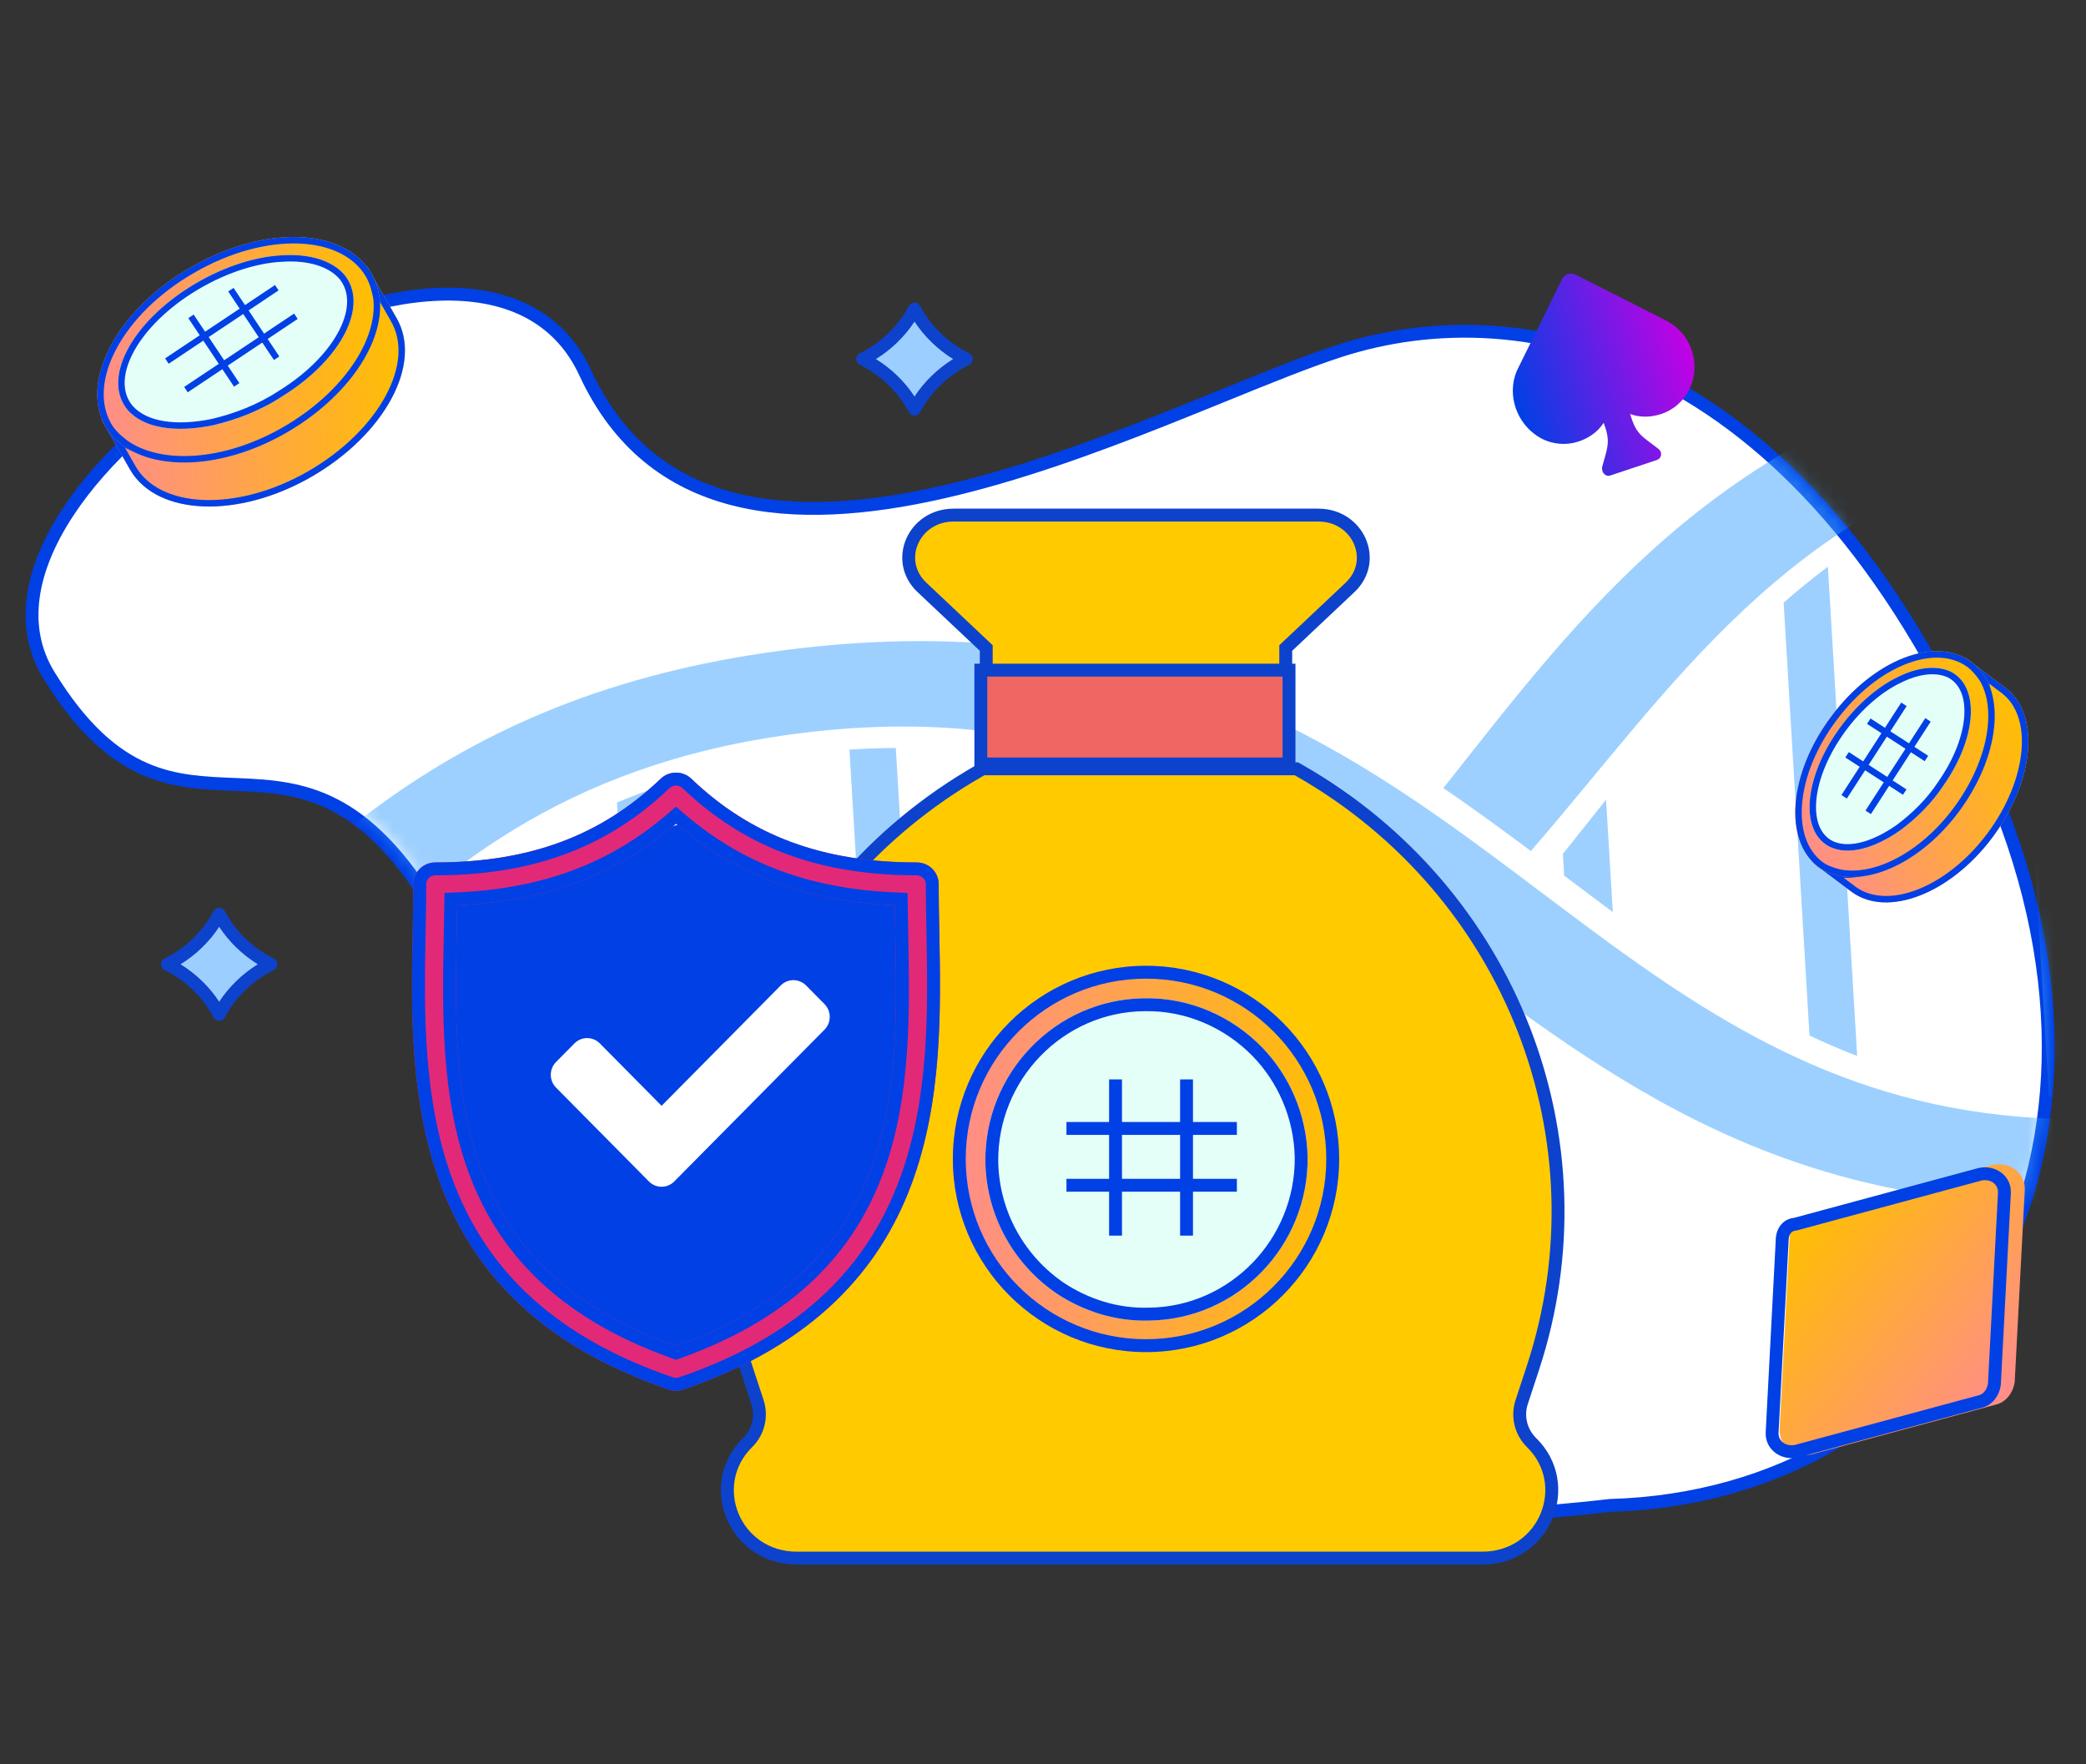 <?xml version="1.0" encoding="UTF-8"?>
<svg xmlns="http://www.w3.org/2000/svg" width="162" height="137" viewBox="0 0 162 137" fill="none">
  <rect x="0" y="0" width="162" height="137" fill="#333333" stroke="none"/>
  <g clip-path="url(#clip0_2239_8701)">
    <path d="M154.798 61.374C167.149 90.802 151.331 116.142 125.045 116.908C81.931 121.953 83.651 100.095 65.21 90.246C46.769 80.397 43.208 86.702 33.926 70.986C22.84 52.214 14.058 69.12 3.8 52.438C-5.471 37.361 37.075 10.838 45.444 28.938C55.758 51.248 89.6 31.947 103.985 27.265C118.369 22.583 140.41 27.092 154.798 61.374Z" fill="white"></path>
    <path fill-rule="evenodd" clip-rule="evenodd" d="M129.156 30.15C138.134 34.909 147.174 44.502 154.337 61.568C160.462 76.163 159.583 89.69 153.974 99.644C148.368 109.593 138.006 116.03 125.03 116.408L125.008 116.409L124.987 116.411C103.525 118.923 93.327 114.733 86.195 108.779C83.46 106.495 81.174 103.952 78.859 101.378C78.128 100.565 77.394 99.749 76.642 98.937C73.523 95.567 70.128 92.306 65.445 89.805C58.678 86.191 53.861 84.724 50.09 83.576C48.702 83.154 47.456 82.775 46.307 82.347C44.173 81.554 42.343 80.591 40.475 78.872C38.598 77.146 36.664 74.639 34.356 70.731C31.554 65.987 28.865 63.442 26.214 62.07C23.565 60.7 21.009 60.532 18.573 60.429C18.434 60.423 18.296 60.417 18.158 60.412C15.857 60.318 13.68 60.229 11.474 59.275C9.154 58.272 6.753 56.286 4.226 52.176C2.055 48.646 2.869 44.384 5.637 40.133C8.4 35.89 13.046 31.775 18.262 28.677C23.48 25.576 29.21 23.526 34.12 23.353C39.013 23.181 43.009 24.864 44.989 29.148C47.633 34.866 51.806 37.94 56.794 39.231C61.754 40.515 67.492 40.029 73.298 38.711C79.111 37.392 85.041 35.226 90.403 33.104C92.063 32.447 93.666 31.796 95.194 31.176C98.618 29.784 101.665 28.546 104.139 27.741C111.214 25.438 120.179 25.392 129.156 30.15ZM129.624 29.266C120.387 24.37 111.139 24.411 103.829 26.79C101.321 27.607 98.219 28.867 94.774 30.266C93.254 30.884 91.667 31.529 90.035 32.174C84.684 34.291 78.812 36.434 73.077 37.736C67.335 39.039 61.78 39.489 57.044 38.263C52.337 37.044 48.411 34.165 45.897 28.728C43.694 23.962 39.234 22.173 34.085 22.354C28.953 22.535 23.057 24.664 17.751 27.817C12.443 30.971 7.668 35.183 4.799 39.587C1.936 43.984 0.909 48.692 3.374 52.7C5.976 56.932 8.519 59.087 11.077 60.193C13.459 61.223 15.811 61.318 18.081 61.41C18.231 61.416 18.381 61.422 18.531 61.428C20.958 61.53 23.318 61.698 25.754 62.959C28.188 64.218 30.754 66.599 33.495 71.24C35.828 75.19 37.82 77.789 39.798 79.608C41.784 81.436 43.737 82.459 45.959 83.284C47.173 83.736 48.459 84.127 49.874 84.558C53.632 85.702 58.302 87.124 64.974 90.687C69.511 93.11 72.816 96.275 75.909 99.616C76.639 100.405 77.359 101.206 78.082 102.01C80.407 104.596 82.758 107.212 85.554 109.546C92.949 115.72 103.443 119.936 125.081 117.407C138.381 117.012 149.063 110.398 154.846 100.135C160.63 89.87 161.484 76.013 155.259 61.181C148.033 43.964 138.859 34.162 129.624 29.266Z" fill="#0040E5"></path>
    <mask id="mask0_2239_8701" style="mask-type:alpha" maskUnits="userSpaceOnUse" x="2" y="22" width="158" height="96">
      <path d="M154.829 60.784C167.185 90.204 151.375 115.53 125.093 116.29C81.987 121.324 83.701 99.474 65.26 89.624C46.82 79.774 43.261 86.076 33.977 70.364C22.888 51.597 14.111 68.494 3.851 51.816C-5.423 36.743 37.112 10.24 45.483 28.335C55.801 50.639 89.633 31.353 104.015 26.676C118.397 21.999 140.435 26.511 154.829 60.784Z" fill="#98FFF3"></path>
    </mask>
    <g mask="url(#mask0_2239_8701)">
      <g opacity="0.5">
        <path d="M62.031 50.355C34.85 53.547 22.372 67.212 9.54 82.267C-1.618 95.362 -12.157 107.73 -35.057 110.418C-37.806 110.74 -39.889 112.462 -39.705 114.263C-39.521 116.062 -37.142 117.258 -34.39 116.935C-21.703 115.446 -11.008 111.44 -1.7 104.689C21.376 87.959 27.641 60.987 62.698 56.87C110.086 51.312 115.428 99.338 169.638 92.978C172.391 92.655 174.47 90.934 174.286 89.133C174.102 87.334 171.727 86.135 168.971 86.458C133.905 90.568 122.353 65.707 96.424 54.72C85.978 50.298 74.73 48.864 62.031 50.355Z" fill="#3CA1FF"></path>
        <path d="M11.386 77.035C-2.341 67.532 -15.87 58.637 -38.106 61.783C-39.153 61.931 -40.19 62.1 -41.197 62.29C-43.913 62.798 -46.495 61.786 -46.964 60.029C-47.432 58.272 -45.611 56.436 -42.894 55.928C-14.288 50.577 1.902 60.51 17.009 70.905C15.055 72.914 13.198 74.97 11.386 77.035Z" fill="#3CA1FF"></path>
        <path d="M27.155 77.813C38.878 85.417 51.472 91.308 70.147 88.666C86.259 86.388 96.023 79.345 104.05 70.743C106.241 72.309 108.413 73.94 110.602 75.583C101.658 84.73 90.186 92.447 71.179 95.137C48.81 98.303 34.333 92.004 21.706 83.999C23.505 81.894 25.303 79.817 27.155 77.813Z" fill="#3CA1FF"></path>
        <path d="M159.159 34.16C138.715 39.022 129.611 52.771 118.888 66.088C116.669 64.434 114.42 62.786 112.094 61.198C122.677 47.839 133.015 33.597 156.74 27.951C159.416 27.313 162.124 28.191 162.79 29.902C163.456 31.618 161.831 33.525 159.159 34.16Z" fill="#3CA1FF"></path>
        <path d="M11.387 77.037C-3.296 66.106 -18.155 57.518 -41.196 62.291C-16.853 58.265 -3.568 67.42 11.387 77.037Z" fill="#3CA1FF"></path>
        <path d="M110.601 75.583C109.539 76.606 108.063 78.033 106.582 79.3C96.051 88.42 83.723 93.723 67.121 95.341C53.177 96.649 41.965 94.29 31.276 89.218C27.509 87.444 24.924 85.909 21.706 84.002C27.665 87.85 33.73 91.346 41.73 93.699C53.892 97.316 67.641 96.878 80.2 93.622C93.147 90.259 101.885 84.396 109.674 76.547L110.601 75.583Z" fill="#3CA1FF"></path>
        <path d="M159.16 34.16C138.849 38.499 128.859 52.728 118.889 66.089C130.102 53.138 138.463 39.617 159.16 34.16Z" fill="#3CA1FF"></path>
        <path d="M36.373 69.159L37.1 81.339C35.838 80.685 34.599 79.994 33.372 79.273L32.94 72.05C34.045 71.05 35.186 70.084 36.373 69.159Z" fill="#3CA1FF"></path>
        <path d="M51.436 60.997L52.984 86.895C51.738 86.676 50.522 86.412 49.333 86.107L47.913 62.323C49.046 61.847 50.218 61.403 51.436 60.997Z" fill="#3CA1FF"></path>
        <path d="M69.569 58.087L71.286 86.842C70.129 87.03 68.935 87.189 67.706 87.318L65.968 58.215C67.199 58.132 68.396 58.09 69.569 58.087Z" fill="#3CA1FF"></path>
        <path d="M88.088 61.575L89.219 80.509C88.098 81.173 86.937 81.801 85.723 82.389L84.402 60.266C85.662 60.66 86.889 61.098 88.088 61.575Z" fill="#3CA1FF"></path>
        <path d="M121.7 68.17C121.626 68.115 121.551 68.059 121.476 68.001L121.373 66.309C122.506 64.903 123.618 63.496 124.728 62.1L125.251 70.833C124.071 69.955 122.89 69.065 121.7 68.17Z" fill="#3CA1FF"></path>
        <path d="M140.527 80.418L138.518 46.8C139.623 45.829 140.769 44.897 141.956 44.008L144.229 82.004C142.964 81.519 141.734 80.988 140.527 80.418Z" fill="#3CA1FF"></path>
        <path d="M159.121 85.172L156.223 36.687C157.362 36.327 158.542 36.001 159.763 35.711C159.767 35.711 159.767 35.711 159.77 35.71L162.731 85.238C161.496 85.259 160.295 85.234 159.121 85.172Z" fill="#3CA1FF"></path>
      </g>
    </g>
    <path d="M138.984 96.09L138.206 110.961C138.129 112.255 139.301 113.202 140.667 112.95L155.044 109.066C155.774 108.881 156.342 108.178 156.464 107.308L157.243 92.436C157.32 91.142 156.148 90.195 154.781 90.448L140.405 94.332C139.557 94.422 138.989 95.125 138.984 96.09Z" fill="url(#paint0_linear_2239_8701)"></path>
    <path fill-rule="evenodd" clip-rule="evenodd" d="M138.903 96.385C138.904 96.37 138.904 96.354 138.904 96.338C138.907 95.781 139.185 95.595 139.431 95.569C139.483 95.564 139.535 95.554 139.586 95.54L153.918 91.668C154.72 91.538 155.197 92.076 155.165 92.62L155.164 92.627L155.164 92.627L154.388 107.45C154.301 107.979 153.972 108.276 153.718 108.34L153.703 108.344L139.37 112.216C138.568 112.346 138.092 111.808 138.124 111.264L138.124 111.257L138.124 111.257L138.903 96.385ZM139.587 113.193L153.964 109.309C154.694 109.125 155.262 108.421 155.384 107.551L156.163 92.68C156.24 91.386 155.068 90.438 153.701 90.691L139.325 94.575C138.477 94.665 137.909 95.368 137.904 96.333L137.126 111.204C137.049 112.498 138.221 113.446 139.587 113.193Z" fill="#0040E5"></path>
    <path d="M119.693 34.046C120.64 34.535 121.679 34.591 122.597 34.285C123.374 34.027 124.078 33.551 124.545 32.833L124.666 33.195C125.076 34.426 124.772 34.929 124.428 36.25C124.336 36.682 124.693 37.046 125.046 36.929L128.648 35.73C129.072 35.589 129.139 35.084 128.736 34.816C127.668 33.965 127.148 33.816 126.714 32.513L126.593 32.151C127.398 32.446 128.247 32.405 129.024 32.146C129.942 31.84 130.739 31.173 131.205 30.214C132.135 28.295 131.34 25.906 129.445 24.928L128.498 24.439L122.365 21.333C121.986 21.137 121.491 21.302 121.305 21.686L117.792 28.807C117.003 30.678 117.774 32.995 119.693 34.046Z" fill="url(#paint1_linear_2239_8701)"></path>
    <path d="M28.446 20.578L30.788 24.683C32.876 28.265 29.841 33.777 24.168 37.038C18.495 40.299 12.196 40.062 10.108 36.481L7.766 32.375C8.101 32.973 8.586 33.487 9.139 33.844C11.919 35.858 17.046 35.614 21.822 32.856C26.599 30.098 29.383 25.748 28.989 22.315C28.883 21.707 28.781 21.175 28.446 20.578Z" fill="url(#paint2_linear_2239_8701)"></path>
    <path fill-rule="evenodd" clip-rule="evenodd" d="M30.788 24.683L28.446 20.578C28.781 21.175 28.883 21.707 28.989 22.315C28.999 22.403 29.007 22.491 29.013 22.58C29.239 25.969 26.477 30.169 21.822 32.856C17.084 35.592 12.001 35.855 9.206 33.891C9.184 33.876 9.162 33.86 9.139 33.844C8.601 33.497 8.129 33.002 7.795 32.427L7.766 32.375C7.775 32.393 7.785 32.41 7.795 32.427L10.108 36.481C12.196 40.062 18.495 40.299 24.168 37.038C29.841 33.777 32.876 28.265 30.788 24.683ZM10.541 36.231C11.469 37.821 13.369 38.731 15.813 38.826C18.251 38.921 21.151 38.196 23.919 36.605C26.689 35.013 28.793 32.882 29.949 30.743C31.108 28.598 31.281 26.52 30.356 24.935L30.354 24.931L29.509 23.449C29.4 24.982 28.779 26.592 27.76 28.116C26.47 30.047 24.521 31.876 22.072 33.289C19.625 34.703 17.076 35.479 14.767 35.639C12.875 35.77 11.116 35.487 9.71 34.774L10.541 36.231Z" fill="#0040E5"></path>
    <path d="M28.86 21.248C29.195 21.845 29.381 22.527 29.487 23.135C29.881 26.567 27.017 30.845 22.24 33.603C17.463 36.361 12.337 36.605 9.557 34.59C9 34.157 8.519 33.72 8.183 33.122C6.172 29.537 9.131 24.028 14.804 20.767C20.549 17.426 26.773 17.666 28.86 21.248Z" fill="url(#paint3_linear_2239_8701)"></path>
    <path fill-rule="evenodd" clip-rule="evenodd" d="M14.804 20.767C9.131 24.028 6.172 29.537 8.183 33.122C8.519 33.72 9 34.157 9.557 34.59C12.337 36.605 17.463 36.361 22.24 33.603C27.017 30.845 29.881 26.567 29.487 23.135C29.381 22.527 29.195 21.845 28.86 21.248C26.773 17.666 20.549 17.426 14.804 20.767ZM28.426 21.496C27.498 19.906 25.616 18.997 23.186 18.911C20.76 18.825 17.86 19.568 15.055 21.199L15.053 21.2L15.053 21.2C12.284 22.792 10.199 24.921 9.053 27.059C7.902 29.204 7.727 31.287 8.62 32.877C8.904 33.384 9.318 33.77 9.857 34.19C11.124 35.105 12.97 35.536 15.115 35.388C17.259 35.239 19.661 34.515 21.99 33.17C24.322 31.824 26.173 30.114 27.39 28.339C28.607 26.564 29.166 24.762 28.992 23.206C28.891 22.633 28.72 22.02 28.426 21.496Z" fill="#0040E5"></path>
    <path d="M26.719 21.307C28.691 23.64 26.586 27.89 21.945 30.759C20.215 31.9 18.335 32.602 16.568 33.019C13.713 33.613 11.189 33.291 9.918 31.84C7.947 29.507 10.052 25.257 14.682 22.323C17.069 20.811 19.716 19.919 21.934 19.826C23.986 19.694 25.744 20.205 26.719 21.307Z" fill="#E4FFF7"></path>
    <path fill-rule="evenodd" clip-rule="evenodd" d="M21.945 30.759C26.586 27.89 28.691 23.64 26.719 21.307C25.744 20.205 23.986 19.694 21.934 19.826C19.716 19.919 17.069 20.811 14.682 22.323C10.052 25.257 7.947 29.507 9.918 31.84C11.189 33.291 13.713 33.613 16.568 33.019C18.335 32.602 20.215 31.9 21.945 30.759ZM16.46 32.531C18.182 32.123 20.002 31.442 21.67 30.342L21.676 30.338L21.682 30.334C23.944 28.935 25.556 27.218 26.365 25.607C27.176 23.992 27.143 22.587 26.341 21.634C25.509 20.698 23.939 20.198 21.967 20.325L21.955 20.326L21.955 20.326C19.842 20.414 17.279 21.27 14.949 22.745M16.46 32.531C15.077 32.818 13.799 32.878 12.73 32.703C11.661 32.528 10.834 32.125 10.297 31.514C9.495 30.561 9.461 29.155 10.272 27.53C11.08 25.91 12.691 24.177 14.949 22.745" fill="#0040E5"></path>
    <path fill-rule="evenodd" clip-rule="evenodd" d="M12.821 27.832L21.357 22.135L21.635 22.551L13.098 28.248L12.821 27.832Z" fill="#0040E5"></path>
    <path fill-rule="evenodd" clip-rule="evenodd" d="M18.139 22.358L21.691 27.68L21.275 27.958L17.724 22.636L18.139 22.358Z" fill="#0040E5"></path>
    <path fill-rule="evenodd" clip-rule="evenodd" d="M14.303 30.049L22.84 24.352L23.117 24.768L14.581 30.464L14.303 30.049Z" fill="#0040E5"></path>
    <path fill-rule="evenodd" clip-rule="evenodd" d="M15.04 24.429L18.592 29.751L18.176 30.029L14.624 24.707L15.04 24.429Z" fill="#0040E5"></path>
    <path d="M152.562 51.025L155.711 53.391C158.493 55.44 157.994 60.661 154.733 65.031C151.472 69.401 146.575 71.303 143.793 69.254L140.644 66.888C141.098 67.234 141.639 67.467 142.18 67.557C144.973 68.179 148.814 66.297 151.556 62.608C154.297 58.918 154.988 54.67 153.552 52.175C153.27 51.744 153.016 51.371 152.562 51.025Z" fill="url(#paint4_linear_2239_8701)"></path>
    <path fill-rule="evenodd" clip-rule="evenodd" d="M155.711 53.391L152.562 51.025C153.016 51.371 153.27 51.744 153.552 52.175C153.619 52.291 153.681 52.411 153.739 52.534C154.919 55.064 154.17 59.09 151.556 62.608C148.895 66.188 145.2 68.066 142.432 67.606C142.347 67.592 142.263 67.576 142.18 67.557C141.654 67.47 141.129 67.248 140.684 66.918L140.644 66.888C140.657 66.898 140.67 66.908 140.684 66.918L143.793 69.254C146.575 71.303 151.472 69.401 154.733 65.031C157.994 60.661 158.493 55.44 155.711 53.391ZM143.188 68.174L144.092 68.853C145.296 69.739 147.017 69.813 148.903 69.084C150.782 68.357 152.749 66.853 154.332 64.732C155.917 62.609 156.815 60.297 156.99 58.297C157.166 56.289 156.614 54.677 155.415 53.793L155.411 53.791L154.486 53.095C154.839 54.265 154.87 55.623 154.612 57.033C154.261 58.951 153.369 61.006 151.957 62.906C150.545 64.806 148.843 66.251 147.117 67.143C145.798 67.825 144.444 68.194 143.188 68.174Z" fill="#0040E5"></path>
    <path d="M153.099 51.401C153.553 51.747 153.921 52.207 154.203 52.637C155.639 55.132 154.863 59.351 152.121 63.041C149.379 66.73 145.539 68.612 142.746 67.99C142.176 67.843 141.663 67.668 141.209 67.321C138.485 65.244 138.927 60.052 142.188 55.681C145.478 51.225 150.318 49.351 153.099 51.401Z" fill="url(#paint5_linear_2239_8701)"></path>
    <path fill-rule="evenodd" clip-rule="evenodd" d="M142.188 55.681C138.927 60.052 138.485 65.244 141.209 67.321C141.663 67.668 142.176 67.843 142.746 67.99C145.539 68.612 149.379 66.73 152.121 63.041C154.863 59.351 155.639 55.132 154.203 52.637C153.921 52.207 153.553 51.747 153.099 51.401C150.318 49.351 145.478 51.225 142.188 55.681ZM152.799 51.801C151.594 50.915 149.887 50.836 148.016 51.567C146.149 52.297 144.189 53.813 142.59 55.978L142.589 55.98L142.589 55.98C141.005 58.102 140.121 60.406 139.952 62.403C139.783 64.408 140.335 66.025 141.513 66.924C141.884 67.207 142.315 67.362 142.863 67.504C144.109 67.779 145.642 67.505 147.223 66.688C148.801 65.872 150.39 64.532 151.72 62.743C153.051 60.951 153.896 59.041 154.238 57.295C154.579 55.549 154.41 54.008 153.777 52.899C153.513 52.499 153.186 52.096 152.799 51.801Z" fill="#0040E5"></path>
    <path d="M151.481 52.154C153.761 53.286 153.556 57.233 150.955 60.963C150.009 62.408 148.803 63.566 147.59 64.47C145.602 65.868 143.565 66.457 142.113 65.767C139.833 64.635 140.038 60.687 142.609 56.912C143.935 54.965 145.666 53.408 147.332 52.603C148.857 51.824 150.371 51.634 151.481 52.154Z" fill="#E4FFF7"></path>
    <path fill-rule="evenodd" clip-rule="evenodd" d="M147.332 52.603C145.666 53.408 143.935 54.965 142.609 56.912C140.038 60.687 139.833 64.635 142.113 65.767C143.565 66.457 145.602 65.868 147.59 64.47C148.803 63.566 150.009 62.408 150.955 60.963C153.556 57.233 153.761 53.286 151.481 52.154C150.371 51.634 148.857 51.824 147.332 52.603ZM151.264 52.604C150.351 52.18 149.014 52.305 147.559 53.049L147.549 53.054L147.549 53.054C145.978 53.813 144.31 55.303 143.023 57.193M151.264 52.604C152.15 53.047 152.634 54.071 152.549 55.556C152.464 57.037 151.806 58.869 150.545 60.677L150.541 60.683L150.537 60.689C149.632 62.072 148.472 63.188 147.296 64.065C146.34 64.737 145.391 65.2 144.529 65.416C143.666 65.633 142.921 65.596 142.331 65.317C141.445 64.874 140.959 63.851 141.041 62.358C141.123 60.87 141.774 59.026 143.022 57.193" fill="#0040E5"></path>
    <path fill-rule="evenodd" clip-rule="evenodd" d="M143.007 61.741L147.652 54.56L148.072 54.832L143.426 62.013L143.007 61.741Z" fill="#0040E5"></path>
    <path fill-rule="evenodd" clip-rule="evenodd" d="M145.267 55.795L149.744 58.692L149.473 59.112L144.996 56.215L145.267 55.795Z" fill="#0040E5"></path>
    <path fill-rule="evenodd" clip-rule="evenodd" d="M144.874 62.947L149.52 55.767L149.939 56.038L145.294 63.219L144.874 62.947Z" fill="#0040E5"></path>
    <path fill-rule="evenodd" clip-rule="evenodd" d="M143.58 58.405L148.057 61.301L147.785 61.721L143.308 58.825L143.58 58.405Z" fill="#0040E5"></path>
    <path d="M98.691 56.449H99.852V55.354V50.323L104.846 45.614C107.043 43.541 105.486 40 102.38 40H88.222H74.064C70.957 40 69.402 43.542 71.599 45.614L76.593 50.323V55.354V56.449H77.754H98.691Z" fill="#FFCB00"></path>
    <path fill-rule="evenodd" clip-rule="evenodd" d="M70.385 41.829C70.964 40.509 72.306 39.5 74.064 39.5H102.38C104.137 39.5 105.479 40.509 106.059 41.829C106.641 43.152 106.452 44.786 105.189 45.977L100.351 50.539V56.949H76.093V50.539L71.255 45.977C69.992 44.786 69.803 43.153 70.385 41.829ZM71.942 45.25L77.093 50.108V55.949H99.351V50.108L104.502 45.25C105.436 44.369 105.567 43.196 105.143 42.231C104.718 41.262 103.728 40.5 102.38 40.5H74.064C72.715 40.5 71.725 41.262 71.3 42.231C70.876 43.196 71.008 44.369 71.942 45.25Z" fill="#0C42CC"></path>
    <path d="M77.333 52.041H76.172V53.135V58.23V59.325H77.333H98.945H100.106V58.23V53.135V52.041H98.945H77.333Z" fill="#EF6662"></path>
    <path fill-rule="evenodd" clip-rule="evenodd" d="M75.672 51.541H100.606V59.825H75.672V51.541ZM76.672 52.541V58.825H99.606V52.541H76.672Z" fill="#0C42CC"></path>
    <path d="M100.956 59.862L100.679 59.703H100.354H76.645H76.32L76.043 59.862C59.64 69.249 52.138 88.543 57.953 106.226L58.826 108.88C59.192 109.997 58.886 111.214 58.058 112.027C54.736 115.286 56.998 121 61.9 121H115.099C120.003 121 122.263 115.286 118.943 112.027C118.113 111.214 117.807 109.998 118.174 108.881L119.047 106.225C124.861 88.543 117.359 69.249 100.956 59.862Z" fill="#FFCB00"></path>
    <path fill-rule="evenodd" clip-rule="evenodd" d="M76.188 59.203H100.812L101.205 59.428C101.205 59.428 101.205 59.428 101.205 59.428C117.81 68.931 125.411 88.469 119.522 106.381L118.649 109.037C118.342 109.971 118.598 110.989 119.293 111.67C122.94 115.25 120.441 121.5 115.099 121.5H61.9C56.56 121.5 54.059 115.25 57.708 111.67C58.402 110.989 58.657 109.97 58.351 109.037C58.351 109.036 58.351 109.037 58.351 109.037L57.478 106.382C51.588 88.47 59.19 68.931 75.794 59.428C75.794 59.428 75.794 59.428 75.794 59.428L76.188 59.203ZM76.454 60.203L76.291 60.295C60.091 69.567 52.689 88.617 58.428 106.069L59.301 108.724C59.727 110.023 59.371 111.439 58.408 112.384C55.413 115.322 57.435 120.5 61.9 120.5H115.099C119.566 120.5 121.586 115.322 118.592 112.384C117.628 111.439 117.272 110.024 117.699 108.725L118.572 106.069C124.31 88.616 116.908 69.567 100.708 60.295L100.546 60.203H76.454Z" fill="#0C42CC"></path>
    <path d="M89 105C97.284 105 104 98.284 104 90C104 81.716 97.284 75 89 75C80.716 75 74 81.716 74 90C74 98.284 80.716 105 89 105Z" fill="url(#paint6_linear_2239_8701)"></path>
    <path fill-rule="evenodd" clip-rule="evenodd" d="M89 104C96.732 104 103 97.732 103 90C103 82.268 96.732 76 89 76C81.268 76 75 82.268 75 90C75 97.732 81.268 104 89 104ZM104 90C104 98.284 97.284 105 89 105C80.716 105 74 98.284 74 90C74 81.716 80.716 75 89 75C97.284 75 104 81.716 104 90Z" fill="#0040E5"></path>
    <path d="M101.55 89.847C101.626 96.734 96.116 102.474 89.228 102.551C86.55 102.627 84.101 101.785 82.111 100.484C78.82 98.265 76.601 94.515 76.524 90.229C76.448 83.341 81.958 77.602 88.846 77.525C92.443 77.449 95.733 78.979 98.029 81.352C100.096 83.495 101.473 86.479 101.55 89.847Z" fill="#E4FFF7"></path>
    <path fill-rule="evenodd" clip-rule="evenodd" d="M89.228 102.551C96.116 102.474 101.626 96.734 101.55 89.847C101.473 86.479 100.096 83.495 98.029 81.352C95.733 78.979 92.443 77.449 88.846 77.525C81.958 77.602 76.448 83.341 76.524 90.229C76.601 94.515 78.82 98.265 82.111 100.484C84.101 101.785 86.55 102.627 89.228 102.551ZM82.664 99.651C84.506 100.854 86.755 101.621 89.2 101.551L89.209 101.551L89.217 101.551C95.54 101.481 100.617 96.207 100.55 89.864C100.478 86.762 99.209 84.016 97.31 82.047C95.192 79.858 92.163 78.455 88.867 78.525L88.857 78.525L88.857 78.525C82.533 78.595 77.456 83.87 77.524 90.215C77.596 94.154 79.634 97.605 82.664 99.651Z" fill="#0040E5"></path>
    <path fill-rule="evenodd" clip-rule="evenodd" d="M86.133 95.956V83.824H87.133V95.956H86.133Z" fill="#0040E5"></path>
    <path fill-rule="evenodd" clip-rule="evenodd" d="M82.821 87.132L96.057 87.132L96.057 88.132L82.821 88.132L82.821 87.132Z" fill="#0040E5"></path>
    <path fill-rule="evenodd" clip-rule="evenodd" d="M91.647 95.956V83.824H92.647V95.956H91.647Z" fill="#0040E5"></path>
    <path fill-rule="evenodd" clip-rule="evenodd" d="M82.821 91.544L96.057 91.544L96.057 92.544L82.821 92.544L82.821 91.544Z" fill="#0040E5"></path>
    <path d="M17.022 78.767C16.133 77.103 14.723 75.742 13 74.884C14.723 74.025 16.133 72.664 17.022 71C17.911 72.664 19.321 74.025 21.044 74.883C19.321 75.742 17.912 77.103 17.022 78.767Z" fill="#9CCFFF"></path>
    <path fill-rule="evenodd" clip-rule="evenodd" d="M17.022 70.5C17.206 70.5 17.376 70.602 17.463 70.764C18.302 72.335 19.635 73.622 21.267 74.436C21.437 74.52 21.544 74.694 21.544 74.883C21.544 75.073 21.437 75.246 21.267 75.331C19.635 76.144 18.303 77.432 17.463 79.002C17.376 79.165 17.207 79.267 17.022 79.267C16.838 79.267 16.668 79.165 16.581 79.002C15.742 77.432 14.409 76.144 12.777 75.331C12.607 75.247 12.5 75.073 12.5 74.884C12.5 74.694 12.607 74.521 12.777 74.436C14.409 73.623 15.742 72.335 16.581 70.764C16.668 70.602 16.837 70.5 17.022 70.5ZM14.026 74.884C15.229 75.629 16.253 76.622 17.022 77.79C17.791 76.622 18.816 75.629 20.018 74.883C18.816 74.137 17.791 73.145 17.022 71.977C16.253 73.145 15.229 74.138 14.026 74.884Z" fill="#0C42CC"></path>
    <path d="M71.022 31.767C70.133 30.103 68.723 28.742 67 27.884C68.723 27.025 70.133 25.664 71.022 24C71.911 25.664 73.321 27.025 75.044 27.883C73.321 28.742 71.912 30.103 71.022 31.767Z" fill="#9CCFFF"></path>
    <path fill-rule="evenodd" clip-rule="evenodd" d="M71.022 23.5C71.206 23.5 71.376 23.602 71.463 23.764C72.302 25.335 73.635 26.622 75.267 27.436C75.437 27.52 75.544 27.694 75.544 27.883C75.544 28.073 75.437 28.246 75.267 28.331C73.635 29.144 72.303 30.432 71.463 32.002C71.376 32.165 71.207 32.267 71.022 32.267C70.838 32.267 70.668 32.165 70.581 32.002C69.742 30.432 68.409 29.145 66.777 28.331C66.607 28.247 66.5 28.073 66.5 27.884C66.5 27.694 66.607 27.521 66.777 27.436C68.409 26.623 69.742 25.335 70.581 23.764C70.668 23.602 70.837 23.5 71.022 23.5ZM68.026 27.884C69.229 28.629 70.253 29.622 71.022 30.79C71.791 29.622 72.816 28.629 74.019 27.883C72.816 27.137 71.791 26.145 71.022 24.977C70.253 26.145 69.228 27.138 68.026 27.884Z" fill="#0C42CC"></path>
    <path d="M39 73H67V96H39V73Z" fill="white"></path>
    <path d="M71.484 70.018C71.407 69.464 71.012 69.008 70.479 68.858L53.373 64.051C53.129 63.983 52.871 63.983 52.627 64.051L35.521 68.858C34.988 69.008 34.593 69.463 34.516 70.018C34.417 70.739 32.154 87.77 37.959 96.242C43.758 104.704 52.312 106.873 52.673 106.961C52.781 106.987 52.89 107 53 107C53.11 107 53.219 106.987 53.327 106.961C53.688 106.873 62.242 104.704 68.041 96.242C73.846 87.77 71.583 70.739 71.484 70.018ZM64.031 79.961L52.363 91.749C52.092 92.023 51.736 92.161 51.38 92.161C51.024 92.161 50.668 92.024 50.396 91.749L43.182 84.46C42.921 84.197 42.775 83.84 42.775 83.467C42.775 83.094 42.921 82.737 43.182 82.473L44.614 81.026C45.158 80.478 46.038 80.477 46.581 81.026L51.38 85.874L60.632 76.526C60.893 76.263 61.246 76.115 61.615 76.115C61.984 76.115 62.338 76.263 62.599 76.526L64.031 77.973C64.574 78.522 64.574 79.412 64.031 79.961Z" fill="#0040E5"></path>
    <path d="M72.947 72.359C72.922 71.063 72.898 69.839 72.898 68.654C72.898 67.727 72.134 66.974 71.191 66.974C63.886 66.974 58.325 64.909 53.69 60.476C53.027 59.841 51.971 59.842 51.309 60.476C46.673 64.909 41.113 66.974 33.809 66.974C32.866 66.974 32.102 67.727 32.102 68.654C32.102 69.839 32.078 71.064 32.053 72.36C31.819 84.42 31.498 100.937 51.94 107.907C52.121 107.969 52.31 108 52.499 108C52.688 108 52.877 107.969 53.058 107.907C73.502 100.937 73.181 84.419 72.947 72.359ZM52.499 104.537C34.968 98.272 35.233 84.548 35.468 72.424C35.482 71.697 35.496 70.991 35.505 70.3C42.346 70.016 47.816 67.977 52.499 63.964C57.182 67.977 62.654 70.016 69.495 70.3C69.504 70.991 69.518 71.696 69.532 72.423C69.767 84.547 70.032 98.272 52.499 104.537Z" fill="#E22978"></path>
    <path fill-rule="evenodd" clip-rule="evenodd" d="M71.948 72.379V72.378L71.947 72.333C71.922 71.056 71.898 69.836 71.898 68.654C71.898 68.294 71.597 67.974 71.191 67.974C63.667 67.974 57.846 65.835 52.998 61.198L52.998 61.198C52.722 60.934 52.276 60.934 52 61.198L52 61.198C47.153 65.835 41.332 67.974 33.809 67.974C33.403 67.974 33.102 68.294 33.102 68.654C33.102 69.851 33.078 71.085 33.053 72.379C32.935 78.441 32.811 85.391 35.179 91.691C37.516 97.909 42.315 103.569 52.262 106.961L52.263 106.961C52.339 106.987 52.419 107 52.499 107C52.579 107 52.659 106.987 52.735 106.961L52.736 106.961C62.684 103.569 67.483 97.909 69.821 91.69C72.189 85.39 72.065 78.44 71.948 72.379ZM72.947 72.359L72.947 72.318C72.922 71.037 72.898 69.826 72.898 68.654C72.898 67.727 72.134 66.974 71.191 66.974C63.886 66.974 58.325 64.909 53.69 60.476C53.027 59.841 51.971 59.842 51.309 60.476C46.673 64.909 41.113 66.974 33.809 66.974C32.866 66.974 32.102 67.727 32.102 68.654C32.102 69.839 32.078 71.064 32.053 72.36L32.053 72.36C31.819 84.42 31.498 100.937 51.94 107.907C52.121 107.969 52.31 108 52.499 108C52.688 108 52.877 107.969 53.058 107.907C73.502 100.937 73.181 84.419 72.947 72.359ZM52.499 105.599L52.163 105.479C43.135 102.253 38.586 97.047 36.382 91.021C34.221 85.114 34.35 78.494 34.466 72.496L34.468 72.405C34.482 71.677 34.496 70.974 34.505 70.286L34.519 69.34L35.464 69.301C42.107 69.025 47.355 67.055 51.849 63.204L52.499 62.647L53.15 63.204C57.644 67.055 62.893 69.025 69.536 69.301L70.482 69.34L70.495 70.286C70.504 70.974 70.518 71.676 70.532 72.404L70.534 72.495C70.65 78.493 70.779 85.114 68.618 91.02C66.413 97.047 61.864 102.253 52.836 105.479L52.499 105.599ZM52.499 104.537C70.032 98.272 69.767 84.547 69.532 72.423C69.518 71.696 69.504 70.991 69.495 70.3C62.654 70.016 57.182 67.977 52.499 63.964C47.816 67.977 42.346 70.016 35.505 70.3C35.496 70.991 35.482 71.697 35.468 72.424C35.233 84.548 34.968 98.272 52.499 104.537Z" fill="#0040E5"></path>
  </g>
  <defs>
    <linearGradient id="paint0_linear_2239_8701" x1="156.197" y1="108.475" x2="139.408" y2="94.909" gradientUnits="userSpaceOnUse">
      <stop stop-color="#FF8C8C"></stop>
      <stop offset="1" stop-color="#FFBF00"></stop>
    </linearGradient>
    <linearGradient id="paint1_linear_2239_8701" x1="131.264" y1="26.461" x2="117.522" y2="31.036" gradientUnits="userSpaceOnUse">
      <stop stop-color="#C500E5"></stop>
      <stop offset="1" stop-color="#0040E5"></stop>
    </linearGradient>
    <linearGradient id="paint2_linear_2239_8701" x1="7.877" y1="30.963" x2="31.537" y2="29.836" gradientUnits="userSpaceOnUse">
      <stop stop-color="#FF8C8C"></stop>
      <stop offset="1" stop-color="#FFBF00"></stop>
    </linearGradient>
    <linearGradient id="paint3_linear_2239_8701" x1="7.212" y1="27.667" x2="29.623" y2="26.6" gradientUnits="userSpaceOnUse">
      <stop stop-color="#FF8C8C"></stop>
      <stop offset="1" stop-color="#FFBF00"></stop>
    </linearGradient>
    <linearGradient id="paint4_linear_2239_8701" x1="140.262" y1="65.771" x2="157.988" y2="57.085" gradientUnits="userSpaceOnUse">
      <stop stop-color="#FF8C8C"></stop>
      <stop offset="1" stop-color="#FFBF00"></stop>
    </linearGradient>
    <linearGradient id="paint5_linear_2239_8701" x1="138.662" y1="63.47" x2="155.453" y2="55.242" gradientUnits="userSpaceOnUse">
      <stop stop-color="#FF8C8C"></stop>
      <stop offset="1" stop-color="#FFBF00"></stop>
    </linearGradient>
    <linearGradient id="paint6_linear_2239_8701" x1="73.739" y1="89.941" x2="103.945" y2="89.941" gradientUnits="userSpaceOnUse">
      <stop stop-color="#FF8C8C"></stop>
      <stop offset="1" stop-color="#FFBF00"></stop>
    </linearGradient>
    <clipPath id="clip0_2239_8701">
      <rect width="162" height="137" fill="white"></rect>
    </clipPath>
  </defs>
</svg>
